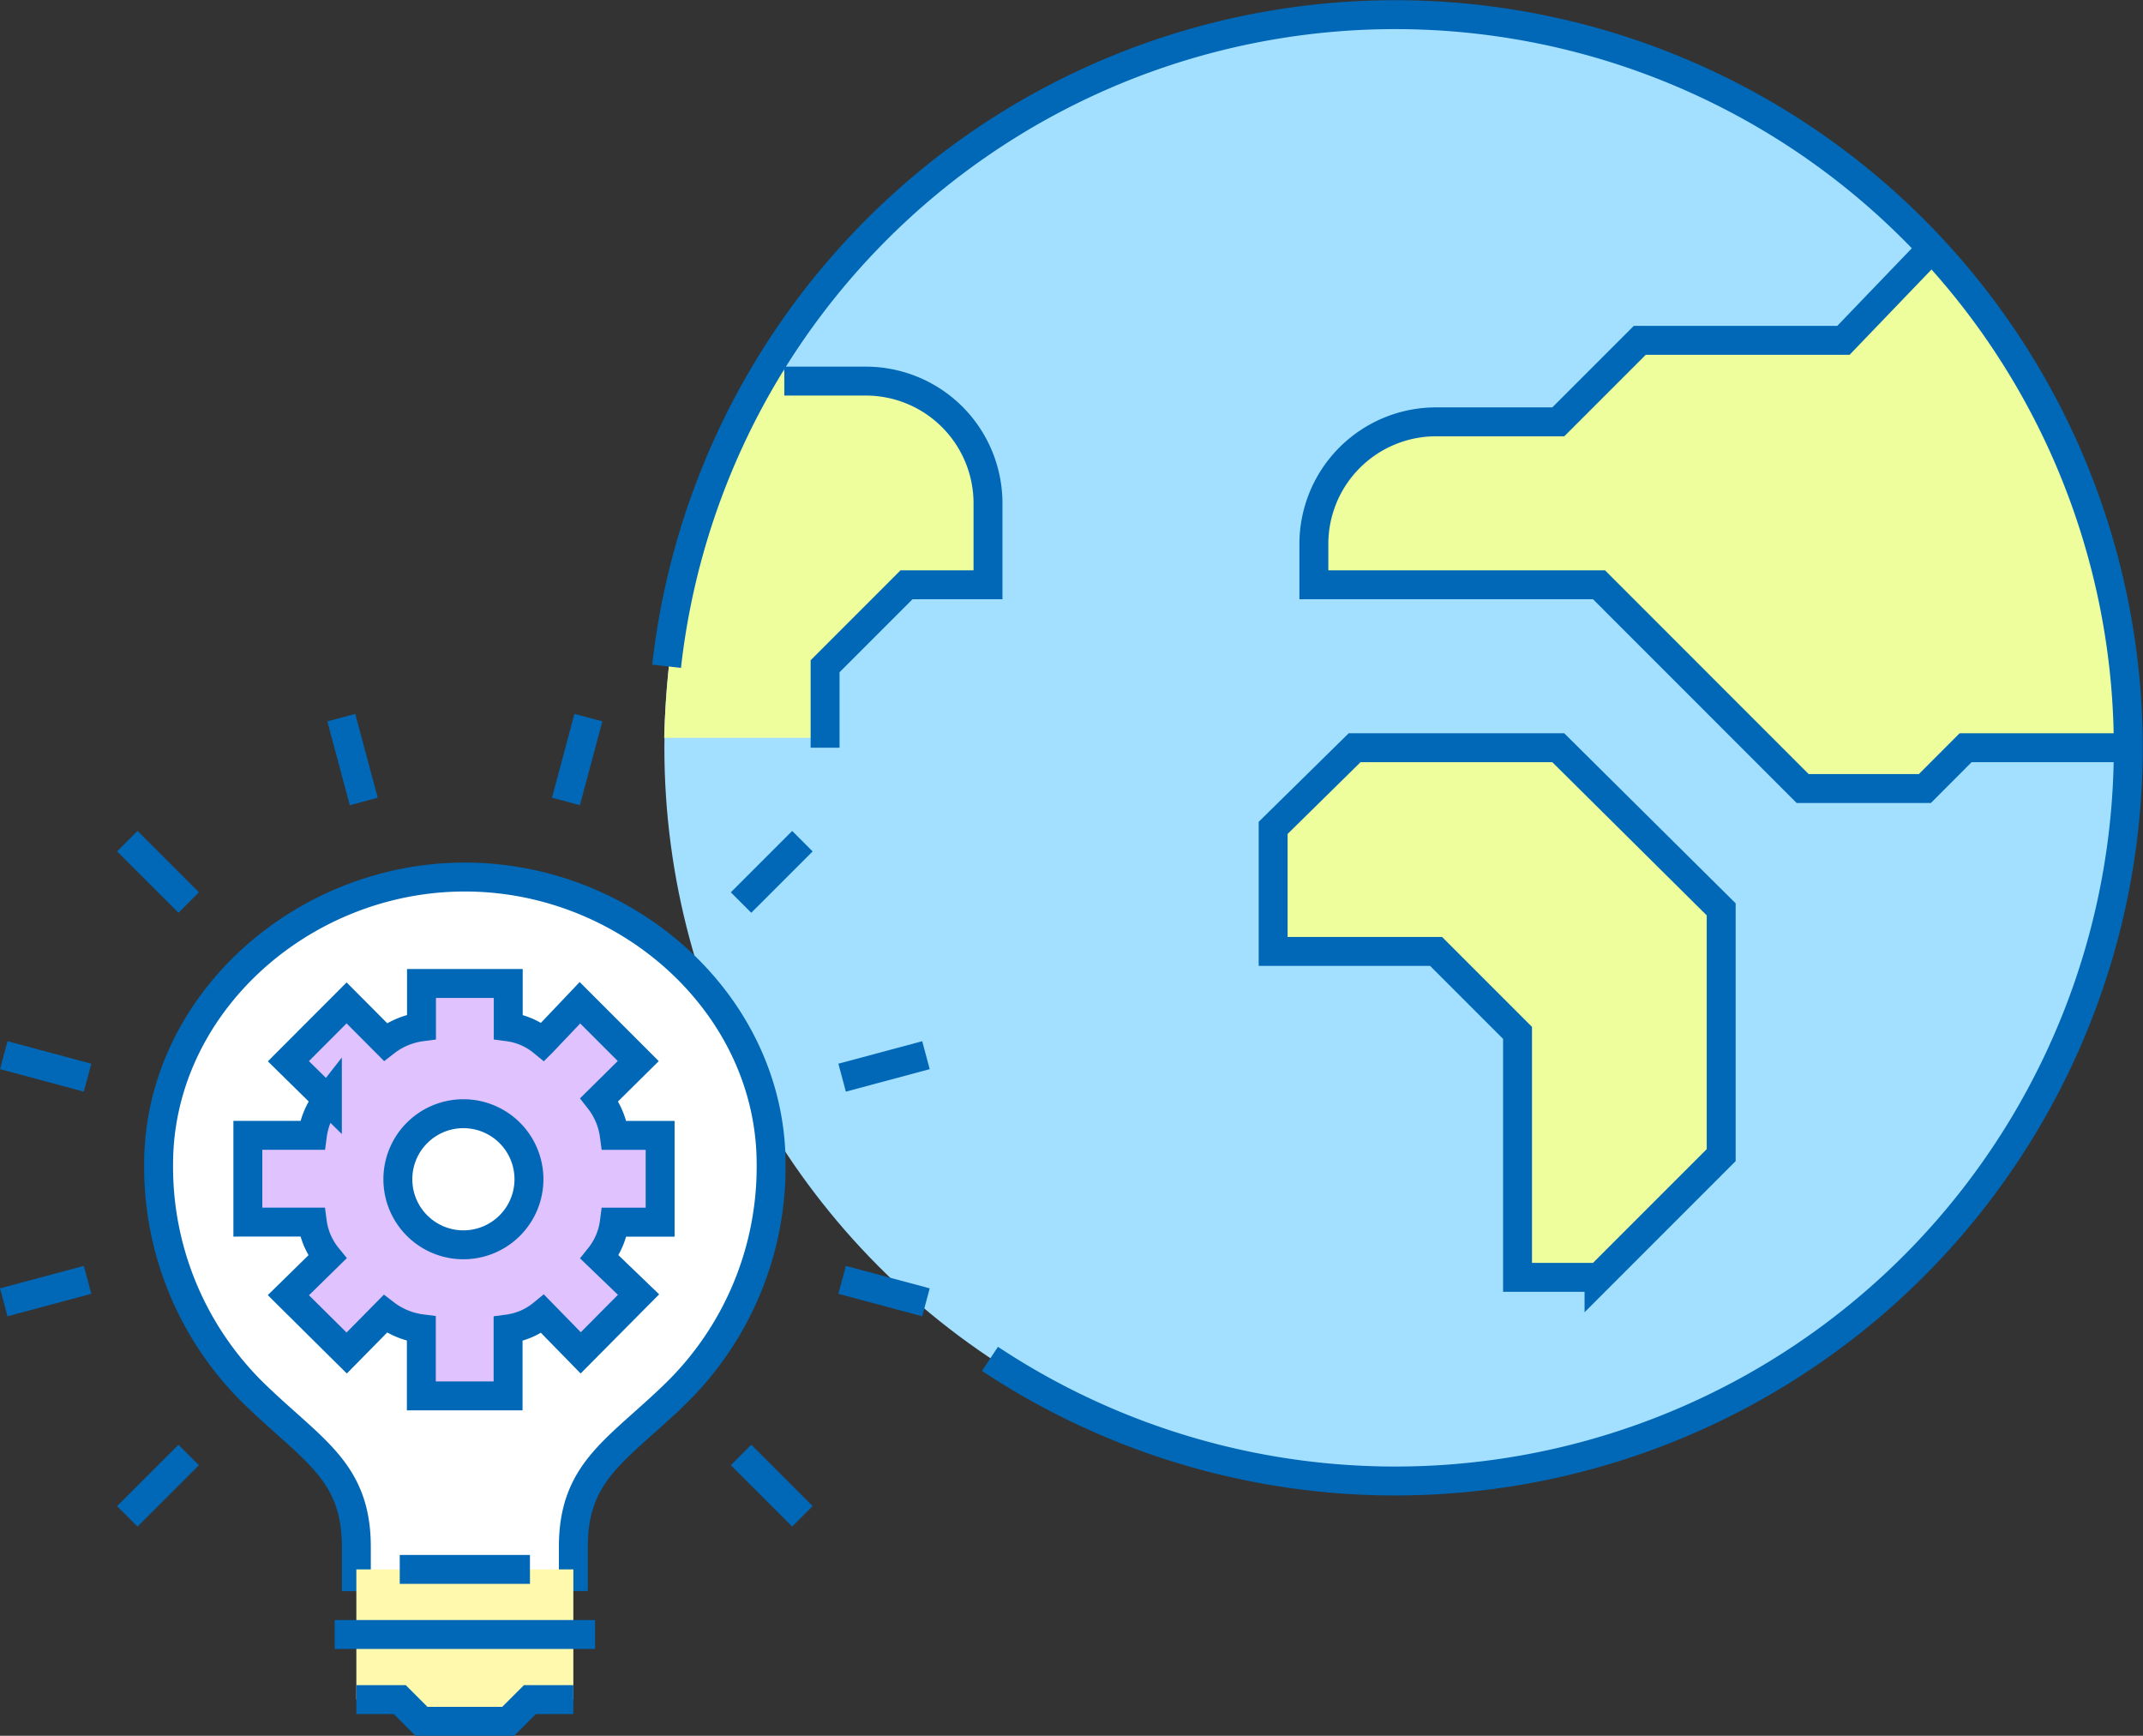 <svg xmlns="http://www.w3.org/2000/svg" width="111.163" height="90.029"><rect width="100%" height="100%" fill="#333333" stroke="none"/><defs><style>.cls-2,.cls-5{fill:#fff;stroke:#0068b7;stroke-width:1.5px;stroke-miterlimit:22.926}.cls-5{fill:none}</style></defs><g id="レイヤー_2" data-name="レイヤー 2"><g id="レイヤー_6" data-name="レイヤー 6"><ellipse cx="72.38" cy="38.783" rx="37.917" ry="38.033" fill="#a3e0ff"/><path class="cls-2" d="M29.741 82.525v-2.291c0-3.94 2.258-4.995 5.293-7.938A16.44 16.44 0 0040 60.382c0-8.232-7.4-14.892-15.885-14.892S8.228 52.15 8.228 60.382A16.44 16.44 0 0013.192 72.3c3.035 2.943 5.293 4 5.293 7.938v2.291"/><path d="M42.8 34.745l4.322-4.476 4.678.062v-4.226c0-3.5-3.594-6.836-7.095-6.836h-5.361c-4.764 7.084-4.889 19-4.889 19H42.8zm42.054-16.476l-4.226 4h-6.339a6.3 6.3 0 00-6.489 6.138v1.862h14.941l10.565 11h6.338l2.113-2h8.336c1.109.326-.583-20.452-10.127-25.8l-4.547 4.8z" fill="#effe9c"/><path fill="#fff9ae" d="M29.741 88.153H27.49l-1.126 1.126h-4.502l-1.126-1.126h-2.251V81.4h11.256v6.753z"/><path class="cls-5" d="M110.413 38.783h-8.452L99.848 40.9h-6.339L82.945 30.331H68.154v-2.113a6.338 6.338 0 016.339-6.338h6.339l4.226-4.226h10.564l4.158-4.329"/><path stroke-miterlimit="10" fill="#effe9c" stroke="#0068b7" stroke-width="1.5" d="M82.945 66.252h-4.226V53.574l-4.226-4.226h-8.452V42.94l4.226-4.157h10.565l8.451 8.383v12.747l-6.338 6.339z"/><path class="cls-5" d="M34.579 34.557A38.028 38.028 0 1151.353 70.48M40.685 19.767h4.226a6.339 6.339 0 016.339 6.338v4.226h-4.226L42.8 34.557v4.226"/><path d="M34.243 63.391v-4.5h-2.376a3.823 3.823 0 00-.78-1.856l2.021-2-3.025-3.025-1.925 2.026a3.55 3.55 0 00-1.794-.777v-2.25h-4.5v2.25a3.879 3.879 0 00-1.872.781l-2.013-2.022-3.02 3.025 2.023 1.988a3.833 3.833 0 00-.778 1.857h-3.347v4.5H16.2a3.625 3.625 0 00.78 1.809l-2.021 1.981 3.025 3 2-2.031a3.9 3.9 0 001.872.771V72.4h4.5v-3.47a3.566 3.566 0 001.794-.781l1.973 2.021 3-3.024L31.1 65.2a3.631 3.631 0 00.768-1.809z" fill="#e0c2ff" stroke-miterlimit="10" stroke="#0068b7" stroke-width="1.5"/><path class="cls-2" d="M27.438 61.165a3.4 3.4 0 11-3.4-3.4 3.4 3.4 0 013.4 3.4z"/><path class="cls-5" d="M17.36 84.777h13.507m-1.126 3.376H27.49l-1.126 1.126h-4.502l-1.126-1.126h-2.251m2.251-6.753h6.754m-8.621-39.831l-1.165-4.348m-7.917 9.592L6.603 43.63m-2.06 12.266L.194 54.73m4.349 11.653L.194 67.548m9.593 7.918l-3.184 3.183m31.836-3.183l3.184 3.183m2.06-12.266l4.349 1.165m-4.349-11.652l4.349-1.166m-9.593-7.917l3.184-3.183m-12.266-2.061l1.165-4.348"/></g></g></svg>